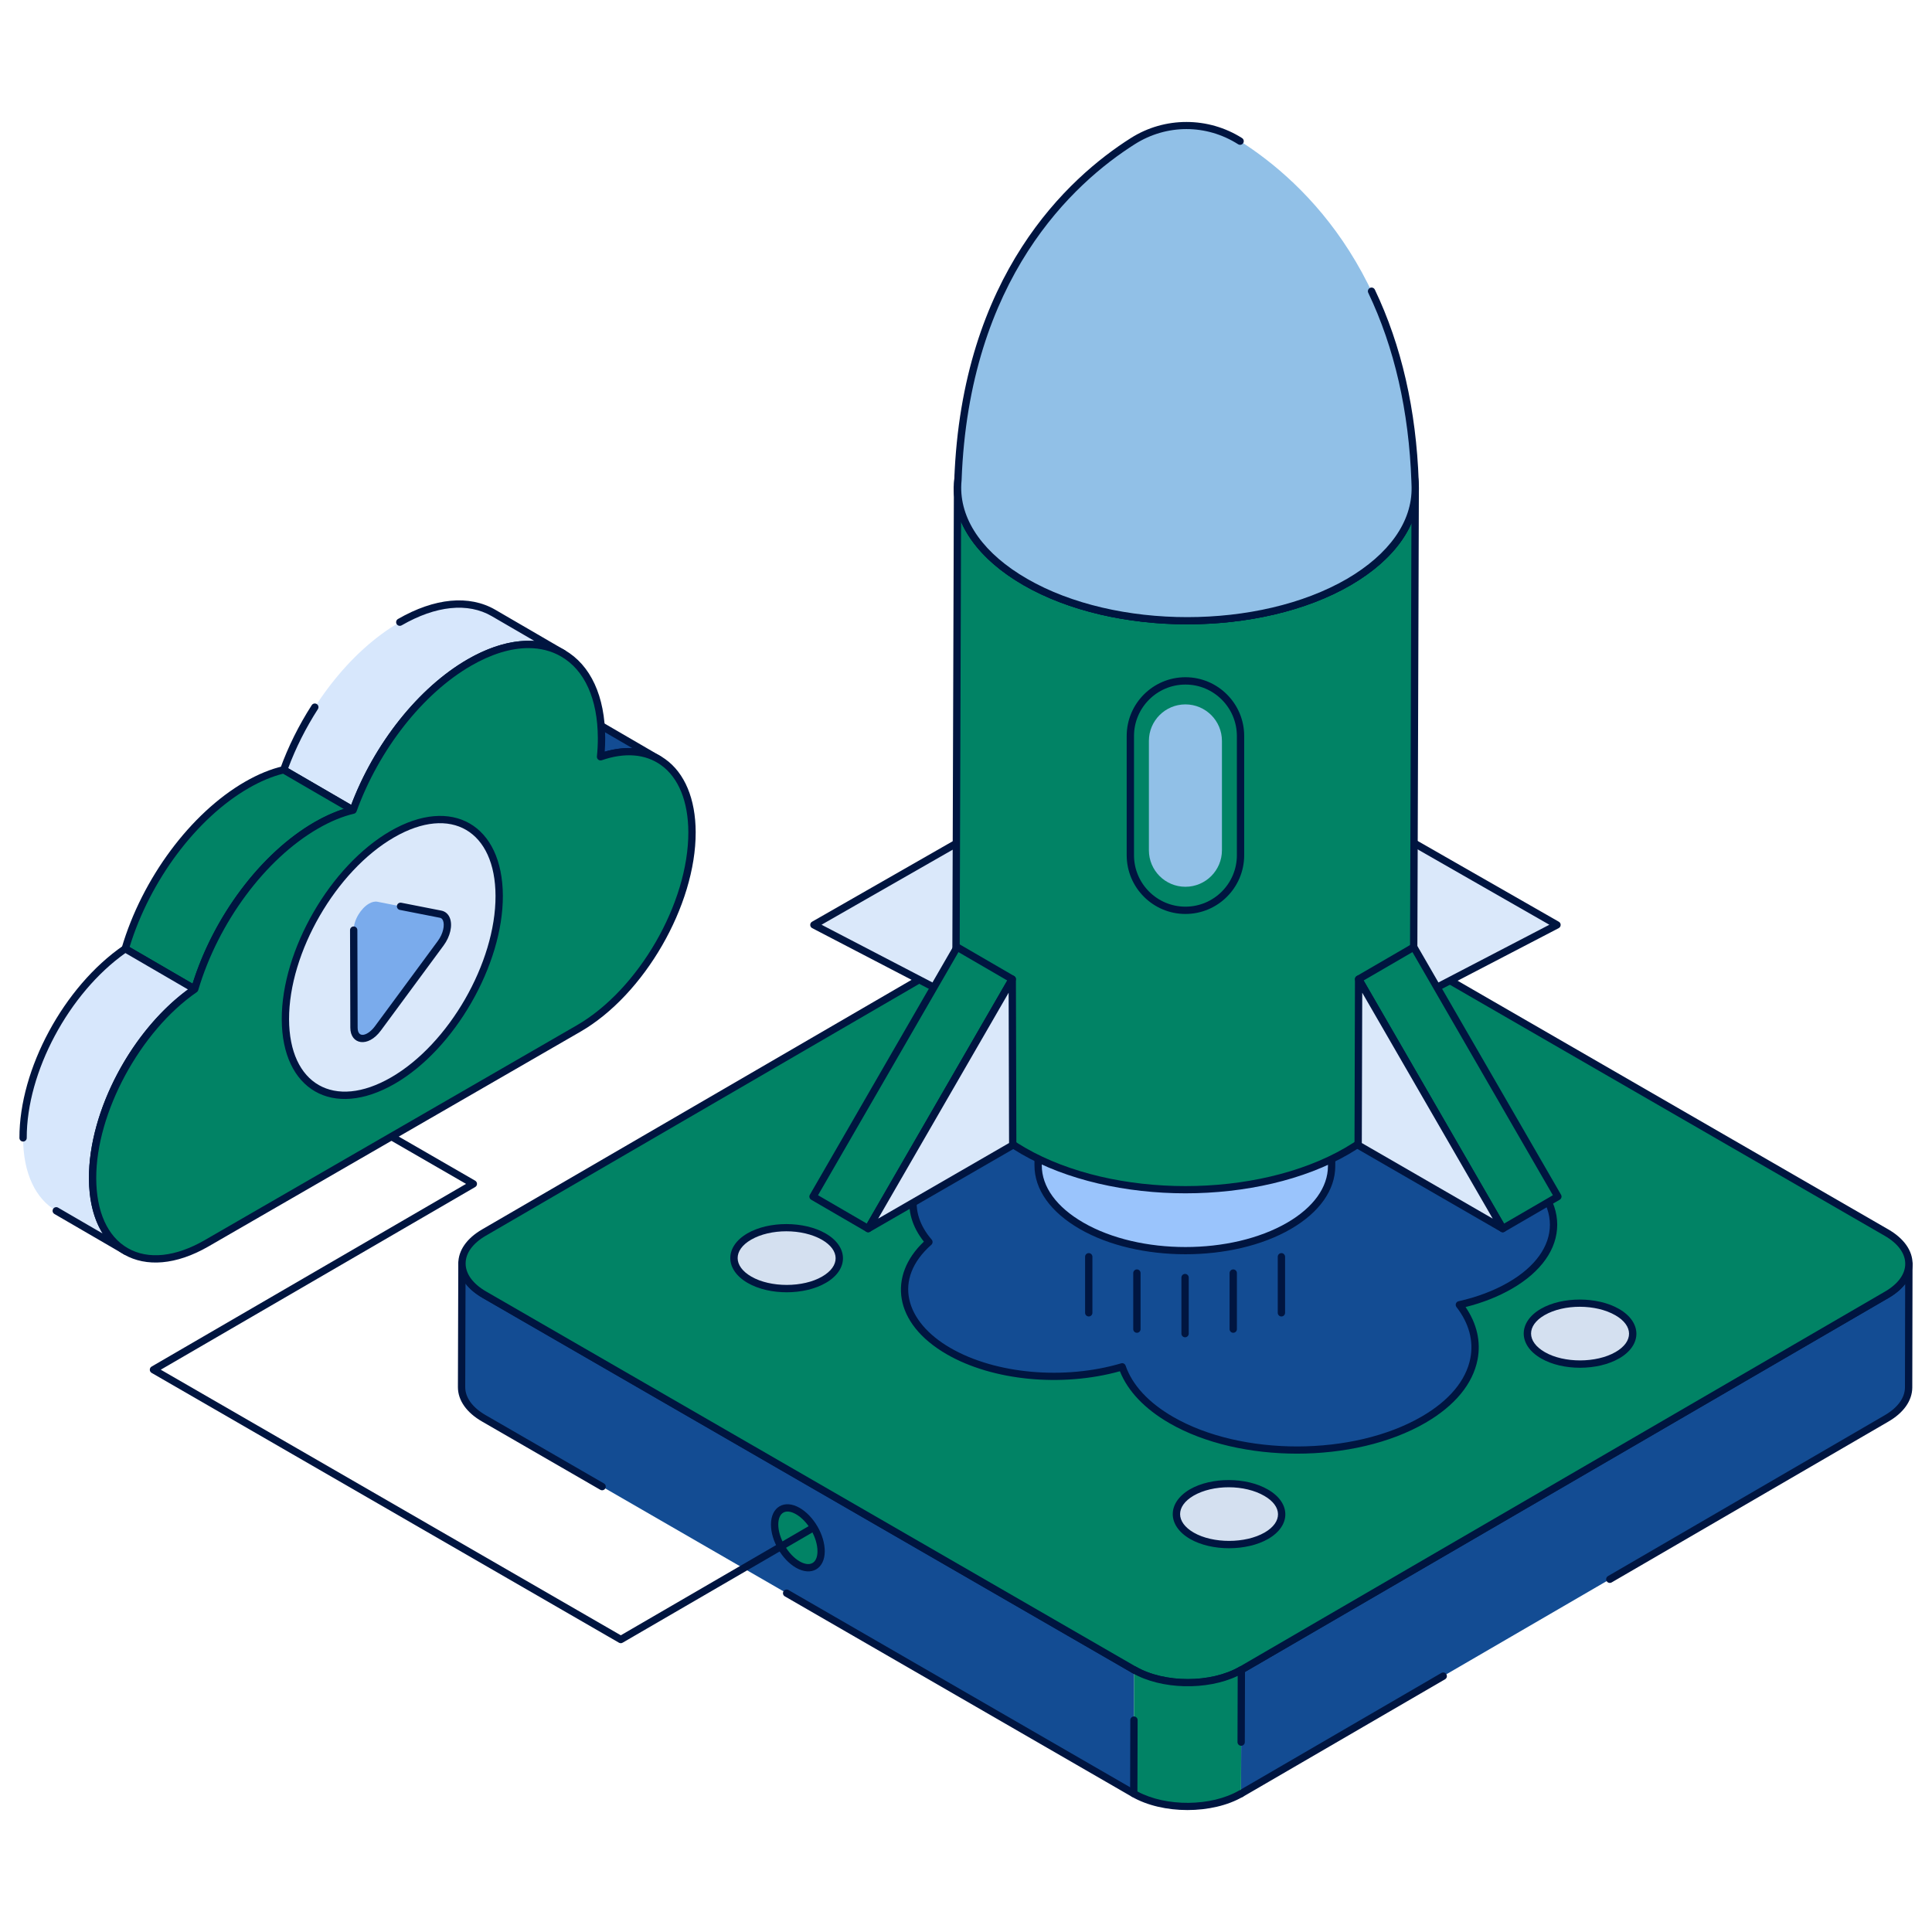 <svg xmlns="http://www.w3.org/2000/svg" xml:space="preserve" id="CloudStartup" x="0" y="0" version="1.1" viewBox="0 0 132 132" enable-background="new 0 0 132 132">
  <g fill="#001540" class="color000000 svgShape">
    <g fill="#001540" class="color000000 svgShape">
      <g fill="#001540" class="color000000 svgShape">
        <g fill="#001540" class="color000000 svgShape">
          <g fill="#001540" class="color000000 svgShape">
            <g fill="#001540" class="color000000 svgShape">
              <g fill="#001540" class="color000000 svgShape">
                <g fill="#001540" class="color000000 svgShape">
                  <g fill="#001540" class="color000000 svgShape">
                    <g fill="#001540" class="color000000 svgShape">
                      <g fill="#001540" class="color000000 svgShape">
                        <g enable-background="new" fill="#001540" class="color000000 svgShape">
                          <g fill="#001540" class="color000000 svgShape">
                            <g fill="#001540" class="color000000 svgShape">
                              <g fill="#001540" class="color000000 svgShape">
                                <g fill="#001540" class="color000000 svgShape">
                                  <path d="M130.419,86.351l-0.017,8.454
																	c-0.009,0.769-0.51,1.53-1.513,2.109l-44.095,25.631l0.017-8.454
																	l44.104-25.631C129.918,87.881,130.419,87.111,130.419,86.351z" fill="#134c93" class="colorf1f2f2 svgShape"></path>
                                </g>
                              </g>
                            </g>
                          </g>
                          <g fill="#001540" class="color000000 svgShape">
                            <g fill="#001540" class="color000000 svgShape">
                              <g fill="#001540" class="color000000 svgShape">
                                <g fill="#001540" class="color000000 svgShape">
                                  <path d="M77.49,114.09l-0.026,8.454L33.075,96.914
																	c-1.029-0.588-1.539-1.366-1.539-2.144l0.026-8.454
																	c0,0.778,0.51,1.556,1.53,2.144L77.49,114.09z" fill="#134c93" class="colorf1f2f2 svgShape"></path>
                                </g>
                              </g>
                            </g>
                          </g>
                          <g fill="#001540" class="color000000 svgShape">
                            <g fill="#001540" class="color000000 svgShape">
                              <g fill="#001540" class="color000000 svgShape">
                                <g fill="#001540" class="color000000 svgShape">
                                  <path d="M54.514,103.242c-0.873-0.504-1.586-0.098-1.589,0.915
																	c-0.003,1.004,0.705,2.23,1.579,2.735
																	c0.882,0.509,1.595,0.103,1.598-0.901
																	C56.104,104.978,55.396,103.751,54.514,103.242z" fill="#018365" class="colorffffff svgShape"></path>
                                </g>
                              </g>
                              <g fill="#001540" class="color000000 svgShape">
                                <g fill="#001540" class="color000000 svgShape">
                                  <path d="M54.378,107.108c-0.958-0.554-1.707-1.85-1.704-2.952
																	c0.003-1.198,0.914-1.737,1.964-1.131
																	c0.963,0.557,1.716,1.859,1.712,2.967
																	C56.348,107.173,55.443,107.723,54.378,107.108z M53.175,104.158
																	c-0.002,0.908,0.663,2.061,1.454,2.517
																	c0.694,0.404,1.221,0.147,1.223-0.685
																	c0.003-0.929-0.653-2.064-1.462-2.531l0,0
																	C53.679,103.048,53.177,103.341,53.175,104.158z" fill="#001540" class="color000000 svgShape"></path>
                                </g>
                              </g>
                            </g>
                          </g>
                          <g fill="#001540" class="color000000 svgShape">
                            <g fill="#001540" class="color000000 svgShape">
                              <g fill="#001540" class="color000000 svgShape">
                                <g fill="#001540" class="color000000 svgShape">
                                  <path d="M84.812,114.341c-0.086,0-0.17-0.045-0.216-0.124
																	c-0.069-0.12-0.029-0.272,0.091-0.342l44.104-25.631
																	c0.874-0.506,1.376-1.192,1.379-1.888v-0.007
																	c0-0.138,0.112-0.249,0.25-0.249c0,0,0,0,0,0
																	c0.138,0,0.25,0.112,0.25,0.25c0,0,0,0,0,0.001l0,0c0,0.002,0,0.004,0,0.006
																	l-0.017,8.448c-0.01,0.896-0.592,1.721-1.638,2.325l-18.903,10.986
																	c-0.12,0.069-0.272,0.028-0.342-0.09
																	c-0.069-0.12-0.029-0.272,0.091-0.342l18.903-10.987
																	c0.887-0.513,1.38-1.187,1.388-1.896l0.014-7.078
																	c-0.274,0.355-0.654,0.681-1.126,0.953l-44.103,25.63
																	C84.897,114.33,84.855,114.341,84.812,114.341z" fill="#001540" class="color000000 svgShape"></path>
                                </g>
                              </g>
                            </g>
                            <g fill="#001540" class="color000000 svgShape">
                              <g fill="#001540" class="color000000 svgShape">
                                <g fill="#001540" class="color000000 svgShape">
                                  <path d="M84.794,122.795c-0.086,0-0.17-0.045-0.216-0.124
																	c-0.069-0.12-0.029-0.272,0.091-0.342l13.811-8.028
																	c0.119-0.07,0.272-0.029,0.342,0.09
																	c0.069,0.12,0.029,0.272-0.091,0.342l-13.811,8.028
																	C84.88,122.784,84.837,122.795,84.794,122.795z" fill="#001540" class="color000000 svgShape"></path>
                                </g>
                              </g>
                            </g>
                          </g>
                          <g fill="#001540" class="color000000 svgShape">
                            <g fill="#001540" class="color000000 svgShape">
                              <g fill="#001540" class="color000000 svgShape">
                                <g fill="#001540" class="color000000 svgShape">
                                  <path d="M77.464,122.795c-0.042,0-0.085-0.011-0.125-0.033l-23.719-13.695
																	c-0.12-0.069-0.161-0.223-0.091-0.342s0.222-0.159,0.341-0.092
																	l23.719,13.695c0.12,0.069,0.161,0.223,0.091,0.342
																	C77.634,122.75,77.55,122.795,77.464,122.795z" fill="#001540" class="color000000 svgShape"></path>
                                </g>
                              </g>
                            </g>
                            <g fill="#001540" class="color000000 svgShape">
                              <g fill="#001540" class="color000000 svgShape">
                                <g fill="#001540" class="color000000 svgShape">
                                  <path d="M77.49,114.341c-0.042,0-0.085-0.011-0.125-0.033L32.967,88.677
																	c-0.492-0.284-0.882-0.614-1.16-0.978l-0.021,7.072
																	c0,0.721,0.501,1.405,1.413,1.926l8.064,4.656
																	c0.12,0.069,0.161,0.223,0.091,0.342
																	c-0.068,0.12-0.221,0.16-0.341,0.092l-8.063-4.656
																	c-1.072-0.613-1.664-1.451-1.664-2.36l0.026-8.455
																	c0-0.138,0.112-0.249,0.25-0.249h0
																	c0.138,0,0.25,0.112,0.25,0.25c0,0.721,0.499,1.404,1.405,1.927
																	l44.397,25.631c0.12,0.069,0.161,0.223,0.091,0.342
																	C77.66,114.296,77.576,114.341,77.49,114.341z" fill="#001540" class="color000000 svgShape"></path>
                                </g>
                              </g>
                            </g>
                          </g>
                          <g fill="#001540" class="color000000 svgShape">
                            <g fill="#001540" class="color000000 svgShape">
                              <g fill="#001540" class="color000000 svgShape">
                                <g fill="#001540" class="color000000 svgShape">
                                  <path d="M128.892,84.215c2.031,1.173,2.042,3.072,0.024,4.244
																	L84.814,114.088c-2.018,1.173-5.296,1.173-7.328-0L33.096,88.46
																	c-2.031-1.173-2.047-3.075-0.029-4.248l44.102-25.629
																	c2.018-1.173,5.302-1.17,7.333,0.003L128.892,84.215z" fill="#018365" class="colorffffff svgShape"></path>
                                </g>
                              </g>
                              <g fill="#001540" class="color000000 svgShape">
                                <g fill="#001540" class="color000000 svgShape">
                                  <path d="M81.155,115.212c-1.373,0-2.746-0.303-3.794-0.907L32.971,88.676
																	c-1.068-0.616-1.657-1.451-1.658-2.35
																	c-0.001-0.892,0.577-1.72,1.628-2.33l44.102-25.629
																	c2.083-1.212,5.485-1.21,7.583,0.002l44.391,25.629
																	c1.066,0.615,1.654,1.448,1.655,2.345
																	c0.001,0.893-0.578,1.721-1.631,2.332L84.939,114.304
																	C83.898,114.909,82.527,115.212,81.155,115.212z M80.826,57.952
																	c-1.281,0-2.56,0.282-3.532,0.847L33.192,84.428
																	c-0.891,0.518-1.38,1.191-1.379,1.897
																	c0.001,0.713,0.501,1.394,1.408,1.917l44.39,25.629
																	c1.958,1.131,5.133,1.13,7.077,0.001l44.102-25.629
																	c0.892-0.519,1.383-1.193,1.382-1.899
																	c-0.001-0.711-0.5-1.391-1.405-1.912l0,0L84.376,58.803
																	C83.396,58.235,82.109,57.952,80.826,57.952z" fill="#001540" class="color000000 svgShape"></path>
                                </g>
                              </g>
                            </g>
                          </g>
                        </g>
                      </g>
                      <g fill="#001540" class="color000000 svgShape">
                        <g fill="#001540" class="color000000 svgShape">
                          <g fill="#001540" class="color000000 svgShape">
                            <g fill="#001540" class="color000000 svgShape">
                              <path d="M84.814,114.088l-0.024,8.456
															c-2.018,1.173-5.296,1.173-7.328-0l0.024-8.456
															C79.518,115.261,82.796,115.261,84.814,114.088z" fill="#018365" class="colorffffff svgShape"></path>
                            </g>
                          </g>
                        </g>
                      </g>
                      <g fill="#001540" class="color000000 svgShape">
                        <g fill="#001540" class="color000000 svgShape">
                          <g fill="#001540" class="color000000 svgShape">
                            <g fill="#001540" class="color000000 svgShape">
                              <path d="M81.131,123.668c-1.373,0-2.746-0.303-3.794-0.907
															c-0.078-0.045-0.125-0.128-0.125-0.218l0.014-5.021
															c0-0.138,0.112-0.249,0.25-0.249h0c0.138,0,0.25,0.112,0.25,0.251
															l-0.014,4.874c1.966,1.061,5.048,1.036,6.952-0.069
															c0.119-0.07,0.272-0.029,0.342,0.09
															c0.069,0.12,0.029,0.272-0.091,0.342
															C83.875,123.365,82.503,123.668,81.131,123.668z" fill="#001540" class="color000000 svgShape"></path>
                            </g>
                          </g>
                        </g>
                        <g fill="#001540" class="color000000 svgShape">
                          <g fill="#001540" class="color000000 svgShape">
                            <g fill="#001540" class="color000000 svgShape">
                              <path d="M84.8,119.276h-0c-0.138,0-0.25-0.112-0.25-0.251l0.013-4.522
															c-2.099,1.007-5.229,0.939-7.202-0.198
															c-0.12-0.069-0.161-0.223-0.091-0.342s0.222-0.159,0.341-0.092
															c1.958,1.131,5.133,1.13,7.077,0.001
															c0.077-0.044,0.173-0.047,0.25-0.001
															c0.078,0.045,0.125,0.128,0.125,0.218l-0.014,4.938
															C85.049,119.165,84.938,119.276,84.8,119.276z" fill="#001540" class="color000000 svgShape"></path>
                            </g>
                          </g>
                        </g>
                      </g>
                    </g>
                  </g>
                </g>
              </g>
            </g>
          </g>
        </g>
      </g>
      <g fill="#001540" class="color000000 svgShape">
        <g fill="#001540" class="color000000 svgShape">
          <g fill="#001540" class="color000000 svgShape">
            <g fill="#001540" class="color000000 svgShape">
              <g fill="#001540" class="color000000 svgShape">
                <path d="M56.299,87.433c-1.397,0.812-3.691,0.812-5.087,0.007
								c-1.411-0.812-1.418-2.145-0.021-2.957c1.404-0.812,3.684-0.805,5.095,0.007
								C57.681,85.296,57.703,86.621,56.299,87.433z" fill="#d4e0f0" class="colord1d3d4 svgShape"></path>
              </g>
            </g>
            <g fill="#001540" class="color000000 svgShape">
              <g fill="#001540" class="color000000 svgShape">
                <path d="M51.087,87.657c-1.577-0.908-1.591-2.477-0.022-3.39
								c1.467-0.85,3.865-0.845,5.344,0.006c1.573,0.907,1.582,2.471,0.016,3.376
								l0,0C54.959,88.503,52.565,88.51,51.087,87.657z M53.724,84.125
								c-0.875,0-1.746,0.191-2.408,0.575c-1.23,0.714-1.223,1.807,0.021,2.523
								c1.314,0.758,3.529,0.755,4.837-0.006c0,0,0,0,0-0.001
								c1.237-0.715,1.217-1.8-0.014-2.51
								C55.486,84.319,54.604,84.125,53.724,84.125z" fill="#001540" class="color000000 svgShape"></path>
              </g>
            </g>
          </g>
          <g fill="#001540" class="color000000 svgShape">
            <g fill="#001540" class="color000000 svgShape">
              <g fill="#001540" class="color000000 svgShape">
                <path d="M99.708,89.146c2.003,2.58,1.213,5.73-2.447,7.852
								c-4.742,2.752-12.501,2.752-17.229,0.026c-1.784-1.028-2.905-2.301-3.362-3.641
								c-3.84,1.134-8.668,0.769-11.851-1.068
								c-3.502-2.016-3.959-5.159-1.353-7.461
								c-1.923-2.222-1.3-5,1.877-6.844
								c3.979-2.308,10.445-2.288,14.45,0.027
								c0.61,0.352,1.128,0.736,1.552,1.147c2.314-0.285,4.775-0.106,6.917,0.544
								c0.139-0.093,0.285-0.186,0.438-0.272
								c3.972-2.308,10.445-2.288,14.444,0.027
								c3.959,2.281,4.025,6.035,0.046,8.343
								C102.168,88.417,100.981,88.861,99.708,89.146z" fill="#134c93" class="colorf1f2f2 svgShape"></path>
              </g>
            </g>
            <g fill="#001540" class="color000000 svgShape">
              <g fill="#001540" class="color000000 svgShape">
                <path d="M88.616,99.318c-3.154,0-6.306-0.692-8.709-2.077
								c-1.687-0.972-2.854-2.196-3.392-3.553
								c-3.973,1.104-8.694,0.649-11.821-1.155
								c-3.694-2.128-4.01-5.387-1.572-7.701
								c-0.806-1.015-1.132-2.14-0.943-3.269c0.239-1.432,1.318-2.77,3.039-3.768
								c4.033-2.34,10.627-2.328,14.701,0.025
								c0.58,0.334,1.089,0.704,1.514,1.102c2.308-0.267,4.708-0.079,6.789,0.533
								c0.114-0.074,0.233-0.147,0.355-0.217c4.029-2.341,10.622-2.328,14.692,0.027
								c2.013,1.16,3.123,2.725,3.125,4.405c0.002,1.666-1.091,3.218-3.078,4.37
								c-0.938,0.543-2.006,0.966-3.184,1.261c0.774,1.134,1.057,2.369,0.818,3.595
								c-0.324,1.66-1.556,3.153-3.563,4.316
								C94.97,98.616,91.792,99.318,88.616,99.318z M76.669,93.134
								c0.104,0,0.201,0.065,0.236,0.169c0.455,1.33,1.579,2.542,3.251,3.505
								c4.685,2.701,12.301,2.688,16.979-0.025
								c1.879-1.09,3.028-2.466,3.324-3.98c0.232-1.192-0.095-2.403-0.948-3.502
								c-0.053-0.067-0.067-0.157-0.038-0.238c0.029-0.08,0.097-0.141,0.181-0.159
								c1.273-0.285,2.421-0.72,3.411-1.293c1.826-1.059,2.831-2.457,2.829-3.937
								c-0.002-1.495-1.023-2.906-2.875-3.973c-3.933-2.278-10.3-2.288-14.193-0.027
								c-0.149,0.085-0.29,0.174-0.424,0.264
								c-0.062,0.042-0.141,0.052-0.212,0.032
								c-2.077-0.631-4.498-0.822-6.813-0.535
								c-0.077,0.005-0.15-0.017-0.205-0.068
								c-0.413-0.4-0.919-0.774-1.503-1.11
								c-3.935-2.273-10.305-2.286-14.2-0.027
								c-1.589,0.923-2.582,2.137-2.796,3.418c-0.175,1.048,0.165,2.101,0.983,3.046
								c0.09,0.104,0.079,0.261-0.023,0.352
								c-2.644,2.333-1.816,5.256,1.313,7.057
								c3.076,1.775,7.761,2.194,11.655,1.044
								C76.622,93.137,76.646,93.134,76.669,93.134z" fill="#001540" class="color000000 svgShape"></path>
              </g>
            </g>
          </g>
          <g fill="#001540" class="color000000 svgShape">
            <g fill="#001540" class="color000000 svgShape">
              <g fill="#001540" class="color000000 svgShape">
                <path d="M110.508,92.59c-1.404,0.812-3.698,0.812-5.087,0.007
								c-1.411-0.812-1.418-2.145-0.021-2.957c1.404-0.812,3.684-0.805,5.095,0.007
								C111.89,90.452,111.911,91.778,110.508,92.59z" fill="#d4e0f0" class="colord1d3d4 svgShape"></path>
              </g>
            </g>
            <g fill="#001540" class="color000000 svgShape">
              <g fill="#001540" class="color000000 svgShape">
                <path d="M105.295,92.813c-1.577-0.907-1.589-2.477-0.021-3.389
								c1.468-0.848,3.865-0.846,5.345,0.007c1.573,0.907,1.58,2.469,0.015,3.376
								h-0C109.154,93.661,106.761,93.664,105.295,92.813z M105.524,89.857
								c-1.226,0.713-1.227,1.804,0.021,2.523
								c1.307,0.759,3.522,0.756,4.838-0.007h-0
								c1.233-0.713,1.22-1.798-0.014-2.509
								C109.028,89.092,106.855,89.087,105.524,89.857z" fill="#001540" class="color000000 svgShape"></path>
              </g>
            </g>
          </g>
          <g fill="#001540" class="color000000 svgShape">
            <g fill="#001540" class="color000000 svgShape">
              <g fill="#001540" class="color000000 svgShape">
                <path d="M86.53,104.922c-1.404,0.812-3.698,0.812-5.095,0.007
								c-1.404-0.812-1.411-2.138-0.014-2.957c1.404-0.812,3.684-0.805,5.087,0.014
								C87.905,102.792,87.926,104.11,86.53,104.922z" fill="#d4e0f0" class="colord1d3d4 svgShape"></path>
              </g>
            </g>
            <g fill="#001540" class="color000000 svgShape">
              <g fill="#001540" class="color000000 svgShape">
                <path d="M81.31,105.147c-1.57-0.91-1.581-2.471-0.016-3.39
								c1.473-0.853,3.869-0.846,5.34,0.015c1.571,0.905,1.579,2.461,0.021,3.366
								c0,0,0,0-0,0.001C85.185,105.989,82.786,105.997,81.31,105.147z
								 M81.546,102.19c-1.229,0.721-1.224,1.808,0.015,2.523
								c1.312,0.757,3.53,0.752,4.844-0.007c1.234-0.718,1.205-1.797-0.021-2.502
								C85.051,101.426,82.883,101.414,81.546,102.19z" fill="#001540" class="color000000 svgShape"></path>
              </g>
            </g>
          </g>
        </g>
      </g>
      <g fill="#001540" class="color000000 svgShape">
        <g fill="#001540" class="color000000 svgShape">
          <g fill="#001540" class="color000000 svgShape">
            <g fill="#001540" class="color000000 svgShape">
              <g fill="#001540" class="color000000 svgShape">
                <g fill="#001540" class="color000000 svgShape">
                  <polygon points="67.021 56.66 55.607 63.191 67.214 69.229" fill="#dae8fa" class="colorfadae7 svgShape"></polygon>
                </g>
              </g>
              <g fill="#001540" class="color000000 svgShape">
                <g fill="#001540" class="color000000 svgShape">
                  <path d="M67.214,69.48c-0.04,0-0.079-0.01-0.115-0.028L55.492,63.413
									c-0.081-0.042-0.133-0.125-0.135-0.217c-0.002-0.091,0.046-0.177,0.126-0.222
									l11.414-6.531c0.076-0.044,0.171-0.046,0.248,0
									c0.077,0.043,0.125,0.125,0.126,0.213l0.193,12.569
									c0.001,0.088-0.044,0.17-0.119,0.217
									C67.305,69.467,67.259,69.48,67.214,69.48z M56.129,63.181l10.829,5.634
									l-0.18-11.727L56.129,63.181z" fill="#001540" class="color000000 svgShape"></path>
                </g>
              </g>
            </g>
            <g fill="#001540" class="color000000 svgShape">
              <g fill="#001540" class="color000000 svgShape">
                <g fill="#001540" class="color000000 svgShape">
                  <polygon points="94.964 56.66 106.378 63.191 94.771 69.229" fill="#dae8fa" class="colorfadae7 svgShape"></polygon>
                </g>
              </g>
              <g fill="#001540" class="color000000 svgShape">
                <g fill="#001540" class="color000000 svgShape">
                  <path d="M94.772,69.48c-0.045,0-0.091-0.013-0.131-0.037
									c-0.075-0.047-0.12-0.129-0.119-0.217l0.193-12.569
									c0.001-0.088,0.049-0.17,0.126-0.213c0.077-0.046,0.172-0.044,0.248,0
									l11.414,6.531c0.08,0.045,0.128,0.13,0.126,0.222
									s-0.054,0.175-0.135,0.217l-11.607,6.038
									C94.851,69.47,94.811,69.48,94.772,69.48z M95.208,57.088l-0.18,11.727
									l10.829-5.634L95.208,57.088z" fill="#001540" class="color000000 svgShape"></path>
                </g>
              </g>
            </g>
          </g>
          <g fill="#001540" class="color000000 svgShape">
            <g fill="#001540" class="color000000 svgShape">
              <g fill="#001540" class="color000000 svgShape">
                <g fill="#001540" class="color000000 svgShape">
                  <g enable-background="new" fill="#001540" class="color000000 svgShape">
                    <g fill="#001540" class="color000000 svgShape">
                      <g fill="#001540" class="color000000 svgShape">
                        <g fill="#001540" class="color000000 svgShape">
                          <g fill="#001540" class="color000000 svgShape">
                            <path d="M70.957,70.715l-0.029,8.899
														c-0.004,1.494,0.985,2.991,2.967,4.135
														c3.917,2.262,10.267,2.274,14.18-0
														c1.933-1.123,2.901-2.6,2.905-4.078l0.029-8.957H70.957z" fill="#9ac4fc" class="colorfce49a svgShape"></path>
                          </g>
                        </g>
                        <g fill="#001540" class="color000000 svgShape">
                          <g fill="#001540" class="color000000 svgShape">
                            <path d="M80.994,85.694c-2.613,0-5.229-0.575-7.224-1.728
														c-1.999-1.153-3.097-2.699-3.092-4.353l0.029-8.899
														c0-0.138,0.112-0.249,0.25-0.249H91.009
														c0.066,0,0.13,0.026,0.177,0.073s0.073,0.111,0.073,0.178l-0.029,8.956
														c-0.004,1.636-1.08,3.16-3.03,4.293
														C86.217,85.118,83.607,85.694,80.994,85.694z M71.206,70.966l-0.028,8.65
														c-0.004,1.466,1.005,2.857,2.842,3.917
														c3.853,2.225,10.101,2.224,13.929,0.001
														c1.79-1.041,2.777-2.412,2.781-3.863l0.028-8.705H71.206z" fill="#001540" class="color000000 svgShape"></path>
                          </g>
                        </g>
                      </g>
                    </g>
                  </g>
                </g>
              </g>
            </g>
            <g fill="#001540" class="color000000 svgShape">
              <g fill="#001540" class="color000000 svgShape">
                <g fill="#001540" class="color000000 svgShape">
                  <g fill="#001540" class="color000000 svgShape">
                    <path d="M96.691,33.399l-0.128,38.878
										c-0.006,2.305-1.516,4.607-4.531,6.359
										c-6.101,3.545-16.004,3.527-22.112,0
										c-3.09-1.784-4.633-4.118-4.627-6.449l0.128-38.877
										c-0.007,2.33,1.537,4.664,4.627,6.448
										c6.109,3.527,16.011,3.545,22.112-0
										C95.176,38.006,96.685,35.705,96.691,33.399z" fill="#018365" class="colorffffff svgShape"></path>
                  </g>
                </g>
                <g fill="#001540" class="color000000 svgShape">
                  <g fill="#001540" class="color000000 svgShape">
                    <path d="M80.992,81.531c-4.049,0-8.103-0.894-11.196-2.679
										c-3.071-1.773-4.759-4.141-4.752-6.666l0.128-38.878
										c0-0.138,0.112-0.249,0.25-0.249c0,0,0,0,0.001,0
										c0.138,0,0.25,0.112,0.249,0.251l0,0c-0.006,2.339,1.593,4.552,4.502,6.231
										c6.047,3.493,15.854,3.492,21.862,0.001
										c2.833-1.646,4.398-3.828,4.406-6.141v-0.004
										c0-0.138,0.112-0.249,0.25-0.249c0,0,0,0,0.001,0
										c0.138,0,0.25,0.112,0.249,0.251l-0.128,38.877
										c-0.007,2.499-1.66,4.834-4.655,6.574
										C89.085,80.638,85.041,81.531,80.992,81.531z M65.664,35.645l-0.12,36.544
										c-0.006,2.338,1.592,4.551,4.502,6.23
										c6.047,3.492,15.854,3.491,21.861,0.001
										c2.835-1.647,4.4-3.83,4.406-6.145l0.12-36.528
										c-0.702,1.594-2.116,3.048-4.147,4.228
										c-6.146,3.572-16.177,3.571-22.363,0.001
										C67.824,38.763,66.371,37.273,65.664,35.645z" fill="#001540" class="color000000 svgShape"></path>
                  </g>
                </g>
              </g>
            </g>
            <g fill="#001540" class="color000000 svgShape">
              <g fill="#001540" class="color000000 svgShape">
                <g fill="#001540" class="color000000 svgShape">
                  <g fill="#001540" class="color000000 svgShape">
                    <ellipse cx="81.069" cy="33.354" rx="9.057" ry="15.636" transform="rotate(-89.838 81.069 33.354)" fill="#018365" class="colorffffff svgShape"></ellipse>
                  </g>
                </g>
                <g fill="#001540" class="color000000 svgShape">
                  <g fill="#001540" class="color000000 svgShape">
                    <path d="M69.924,39.976c-3.061-1.768-4.748-4.127-4.752-6.643
										c-0.003-2.5,1.658-4.843,4.679-6.599c6.146-3.572,16.177-3.571,22.363-0.001
										l0,0c3.045,1.759,4.724,4.118,4.728,6.644
										c0.004,2.508-1.649,4.852-4.655,6.598
										C86.149,43.542,76.117,43.55,69.924,39.976z M70.102,27.166
										c-2.86,1.663-4.434,3.853-4.43,6.166
										c0.003,2.33,1.602,4.536,4.502,6.21
										c6.047,3.493,15.854,3.492,21.862,0.001
										c2.844-1.653,4.409-3.843,4.406-6.166
										c-0.003-2.339-1.593-4.545-4.478-6.21l0,0
										C85.922,23.678,76.112,23.675,70.102,27.166z" fill="#001540" class="color000000 svgShape"></path>
                  </g>
                </g>
              </g>
            </g>
            <g fill="#001540" class="color000000 svgShape">
              <g fill="#001540" class="color000000 svgShape">
                <g fill="#001540" class="color000000 svgShape">
                  <path d="M96.692,33.286c0.041,2.336-1.476,4.686-4.536,6.476
									c-6.093,3.538-15.998,3.525-22.105,0c-3.101-1.79-4.645-4.14-4.631-6.476
									c0-0.164,0.013-0.328,0.027-0.478c0.5-13.751,7.496-20.347,11.952-23.17
									c2.243-1.421,5.085-1.418,7.326,0.005
									c4.462,2.834,11.471,9.457,11.953,23.26
									C96.679,33.027,96.692,33.163,96.692,33.286z" fill="#91c0e7" class="color99ccff svgShape"></path>
                </g>
              </g>
            </g>
            <g fill="#001540" class="color000000 svgShape">
              <g fill="#001540" class="color000000 svgShape">
                <g fill="#001540" class="color000000 svgShape">
                  <path d="M69.927,39.979c-3.083-1.779-4.771-4.156-4.756-6.694
									c0-0.17,0.014-0.342,0.028-0.499c0.509-13.994,7.779-20.642,12.068-23.357
									c2.307-1.463,5.287-1.461,7.594,0.005
									c0.116,0.074,0.151,0.229,0.077,0.345
									c-0.073,0.117-0.227,0.151-0.345,0.077
									c-2.175-1.381-4.881-1.383-7.058-0.005
									c-4.206,2.663-11.335,9.188-11.836,22.967
									c-0.014,0.157-0.027,0.313-0.027,0.47
									c-0.014,2.352,1.586,4.573,4.506,6.259
									c6.044,3.49,15.847,3.489,21.854,0.001
									c2.886-1.688,4.453-3.91,4.412-6.256c0-0.062-0.003-0.122-0.006-0.183
									c-0.004-0.069-0.007-0.139-0.007-0.204
									c-0.168-4.813-1.16-9.157-2.948-12.901
									c-0.06-0.124-0.007-0.273,0.118-0.333c0.125-0.061,0.273-0.007,0.333,0.118
									c1.818,3.807,2.826,8.216,2.997,13.107c0,0.066,0.003,0.127,0.006,0.188
									c0.004,0.069,0.007,0.139,0.007,0.204
									c0.044,2.53-1.61,4.908-4.66,6.691
									C86.148,43.542,76.118,43.552,69.927,39.979z" fill="#001540" class="color000000 svgShape"></path>
                </g>
              </g>
            </g>
            <g fill="#001540" class="color000000 svgShape">
              <g fill="#001540" class="color000000 svgShape">
                <g enable-background="new" fill="#001540" class="color000000 svgShape">
                  <g fill="#001540" class="color000000 svgShape">
                    <g fill="#001540" class="color000000 svgShape">
                      <g fill="#001540" class="color000000 svgShape">
                        <g fill="#001540" class="color000000 svgShape">
                          <polygon points="102.67 83.942 106.437 81.753 96.593 64.709 92.825 66.898" fill="#018365" class="colorffffff svgShape"></polygon>
                        </g>
                      </g>
                      <g fill="#001540" class="color000000 svgShape">
                        <g fill="#001540" class="color000000 svgShape">
                          <path d="M102.67,84.192c-0.021,0-0.043-0.003-0.064-0.009
													c-0.064-0.017-0.119-0.059-0.152-0.116l-9.845-17.044
													c-0.069-0.119-0.028-0.271,0.091-0.341l3.768-2.189
													c0.057-0.034,0.123-0.044,0.19-0.025
													c0.064,0.017,0.119,0.059,0.152,0.116l9.845,17.044
													c0.069,0.119,0.028,0.271-0.091,0.341l-3.768,2.189
													C102.757,84.181,102.714,84.192,102.67,84.192z M93.167,66.989l9.595,16.611
													l3.335-1.938l-9.595-16.611L93.167,66.989z" fill="#001540" class="color000000 svgShape"></path>
                        </g>
                      </g>
                    </g>
                  </g>
                  <g fill="#001540" class="color000000 svgShape">
                    <g fill="#001540" class="color000000 svgShape">
                      <g fill="#001540" class="color000000 svgShape">
                        <g fill="#001540" class="color000000 svgShape">
                          <polygon points="92.825 66.898 92.793 78.24 102.67 83.942" fill="#dae8fa" class="colorfadae7 svgShape"></polygon>
                        </g>
                      </g>
                      <g fill="#001540" class="color000000 svgShape">
                        <g fill="#001540" class="color000000 svgShape">
                          <path d="M102.67,84.192c-0.043,0-0.086-0.011-0.125-0.033l-9.877-5.703
													c-0.078-0.045-0.125-0.128-0.125-0.218l0.032-11.341
													c0-0.112,0.077-0.212,0.186-0.24
													c0.11-0.029,0.224,0.018,0.281,0.116l9.845,17.044
													c0.057,0.098,0.041,0.222-0.04,0.302
													C102.798,84.167,102.734,84.192,102.67,84.192z M93.043,78.095l8.943,5.164
													l-8.914-15.433L93.043,78.095z" fill="#001540" class="color000000 svgShape"></path>
                        </g>
                      </g>
                    </g>
                  </g>
                </g>
              </g>
              <g fill="#001540" class="color000000 svgShape">
                <g enable-background="new" fill="#001540" class="color000000 svgShape">
                  <g fill="#001540" class="color000000 svgShape">
                    <g fill="#001540" class="color000000 svgShape">
                      <g fill="#001540" class="color000000 svgShape">
                        <g fill="#001540" class="color000000 svgShape">
                          <polygon points="59.316 83.942 55.548 81.753 65.393 64.709 69.16 66.898" fill="#018365" class="colorffffff svgShape"></polygon>
                        </g>
                      </g>
                      <g fill="#001540" class="color000000 svgShape">
                        <g fill="#001540" class="color000000 svgShape">
                          <path d="M59.315,84.192c-0.044,0-0.087-0.012-0.125-0.034l-3.767-2.189
													c-0.119-0.069-0.16-0.222-0.091-0.341l9.844-17.044
													c0.033-0.058,0.088-0.1,0.152-0.116
													c0.066-0.018,0.133-0.008,0.19,0.025l3.768,2.189
													c0.119,0.069,0.16,0.222,0.091,0.341l-9.845,17.044
													c-0.033,0.058-0.088,0.1-0.152,0.116
													C59.358,84.19,59.337,84.192,59.315,84.192z M55.89,81.662l3.334,1.938
													l9.595-16.611l-3.335-1.938L55.89,81.662z" fill="#001540" class="color000000 svgShape"></path>
                        </g>
                      </g>
                    </g>
                  </g>
                  <g fill="#001540" class="color000000 svgShape">
                    <g fill="#001540" class="color000000 svgShape">
                      <g fill="#001540" class="color000000 svgShape">
                        <g fill="#001540" class="color000000 svgShape">
                          <polygon points="69.16 66.898 69.192 78.24 59.316 83.942" fill="#dae8fa" class="colorfadae7 svgShape"></polygon>
                        </g>
                      </g>
                      <g fill="#001540" class="color000000 svgShape">
                        <g fill="#001540" class="color000000 svgShape">
                          <path d="M59.315,84.192c-0.064,0-0.128-0.025-0.177-0.073
													c-0.08-0.08-0.096-0.204-0.04-0.302l9.845-17.044
													c0.057-0.099,0.173-0.146,0.281-0.116
													c0.109,0.028,0.185,0.128,0.186,0.24l0.032,11.341
													c0,0.09-0.047,0.173-0.125,0.218l-9.877,5.703
													C59.401,84.182,59.358,84.192,59.315,84.192z M68.913,67.826l-8.914,15.433
													l8.943-5.164L68.913,67.826z" fill="#001540" class="color000000 svgShape"></path>
                        </g>
                      </g>
                    </g>
                  </g>
                </g>
              </g>
            </g>
          </g>
          <g fill="#001540" class="color000000 svgShape">
            <g fill="#001540" class="color000000 svgShape">
              <g fill="#001540" class="color000000 svgShape">
                <path d="M80.993,62.195h-0c-2.079,0-3.764-1.685-3.764-3.764v-8.147
								c0-2.079,1.685-3.764,3.764-3.764h0c2.079,0,3.764,1.685,3.764,3.764
								v8.147C84.756,60.51,83.071,62.195,80.993,62.195z" fill="#018365" class="colorffffff svgShape"></path>
              </g>
            </g>
            <g fill="#001540" class="color000000 svgShape">
              <g fill="#001540" class="color000000 svgShape">
                <path d="M80.993,62.445c-2.213,0-4.014-1.801-4.014-4.014v-8.147
								c0-2.213,1.8-4.014,4.014-4.014s4.014,1.801,4.014,4.014v8.147
								C85.006,60.645,83.206,62.445,80.993,62.445z M80.993,46.771
								c-1.938,0-3.514,1.576-3.514,3.514v8.147c0,1.938,1.576,3.514,3.514,3.514
								s3.514-1.576,3.514-3.514v-8.147C84.506,48.347,82.93,46.771,80.993,46.771z" fill="#001540" class="color000000 svgShape"></path>
              </g>
            </g>
          </g>
          <g fill="#001540" class="color000000 svgShape">
            <g fill="#001540" class="color000000 svgShape">
              <g fill="#001540" class="color000000 svgShape">
                <path d="M83.486,50.621v7.471c0,1.378-1.117,2.495-2.495,2.495l0,0
								c-1.378,0-2.495-1.117-2.495-2.495v-7.471c0-1.378,1.117-2.495,2.495-2.495l0,0
								C82.369,48.126,83.486,49.243,83.486,50.621z" fill="#91c0e7" class="color99ccff svgShape"></path>
              </g>
            </g>
          </g>
        </g>
        <g fill="#001540" class="color000000 svgShape">
          <g fill="#001540" class="color000000 svgShape">
            <g fill="#001540" class="color000000 svgShape">
              <g fill="#001540" class="color000000 svgShape">
                <g fill="#001540" class="color000000 svgShape">
                  <path d="M80.968,91.367c-0.138,0-0.25-0.112-0.25-0.25v-3.83c0-0.138,0.112-0.25,0.25-0.25
									s0.25,0.112,0.25,0.25v3.83C81.218,91.255,81.106,91.367,80.968,91.367z" fill="#001540" class="color000000 svgShape"></path>
                </g>
              </g>
            </g>
            <g fill="#001540" class="color000000 svgShape">
              <g fill="#001540" class="color000000 svgShape">
                <g fill="#001540" class="color000000 svgShape">
                  <path d="M84.259,91.06c-0.138,0-0.25-0.112-0.25-0.25v-3.83c0-0.138,0.112-0.25,0.25-0.25
									s0.25,0.112,0.25,0.25v3.83C84.509,90.947,84.397,91.06,84.259,91.06z" fill="#001540" class="color000000 svgShape"></path>
                </g>
              </g>
            </g>
            <g fill="#001540" class="color000000 svgShape">
              <g fill="#001540" class="color000000 svgShape">
                <g fill="#001540" class="color000000 svgShape">
                  <path d="M87.55,89.945c-0.138,0-0.25-0.112-0.25-0.25V85.866c0-0.138,0.112-0.25,0.25-0.25
									s0.25,0.112,0.25,0.25v3.829C87.8,89.833,87.688,89.945,87.55,89.945z" fill="#001540" class="color000000 svgShape"></path>
                </g>
              </g>
            </g>
          </g>
          <g fill="#001540" class="color000000 svgShape">
            <g fill="#001540" class="color000000 svgShape">
              <g fill="#001540" class="color000000 svgShape">
                <g fill="#001540" class="color000000 svgShape">
                  <line x1="77.677" x2="77.677" y1="86.98" y2="90.81" fill="#fff"></line>
                </g>
              </g>
              <g fill="#001540" class="color000000 svgShape">
                <g fill="#001540" class="color000000 svgShape">
                  <path d="M77.677,91.06c-0.138,0-0.25-0.112-0.25-0.25v-3.83c0-0.138,0.112-0.25,0.25-0.25
									s0.25,0.112,0.25,0.25v3.83C77.927,90.947,77.815,91.06,77.677,91.06z" fill="#001540" class="color000000 svgShape"></path>
                </g>
              </g>
            </g>
            <g fill="#001540" class="color000000 svgShape">
              <g fill="#001540" class="color000000 svgShape">
                <g fill="#001540" class="color000000 svgShape">
                  <line x1="74.387" x2="74.387" y1="85.866" y2="89.696" fill="#fff"></line>
                </g>
              </g>
              <g fill="#001540" class="color000000 svgShape">
                <g fill="#001540" class="color000000 svgShape">
                  <path d="M74.387,89.945c-0.138,0-0.25-0.112-0.25-0.25V85.866c0-0.138,0.112-0.25,0.25-0.25
									s0.25,0.112,0.25,0.25v3.829C74.637,89.833,74.525,89.945,74.387,89.945z" fill="#001540" class="color000000 svgShape"></path>
                </g>
              </g>
            </g>
          </g>
        </g>
      </g>
    </g>
    <g fill="#001540" class="color000000 svgShape">
      <g fill="#001540" class="color000000 svgShape">
        <g fill="#001540" class="color000000 svgShape">
          <g fill="#001540" class="color000000 svgShape">
            <g enable-background="new" fill="#001540" class="color000000 svgShape">
              <g fill="#001540" class="color000000 svgShape">
                <g fill="#001540" class="color000000 svgShape">
                  <g fill="#001540" class="color000000 svgShape">
                    <g fill="#001540" class="color000000 svgShape">
                      <path d="M40.269,49.121l4.748,2.759
											c-1.067-0.62-2.443-0.706-3.983-0.174l-4.748-2.759
											C37.825,48.416,39.202,48.502,40.269,49.121z" fill="#134c93" class="colorf1f2f2 svgShape"></path>
                    </g>
                  </g>
                  <g fill="#001540" class="color000000 svgShape">
                    <g fill="#001540" class="color000000 svgShape">
                      <path d="M45.017,52.131c-0.043,0-0.086-0.011-0.125-0.034l0,0
											c-1.029-0.597-2.335-0.651-3.776-0.154
											c-0.069,0.021-0.144,0.016-0.207-0.021L36.16,49.163
											c-0.084-0.049-0.133-0.143-0.124-0.24
											c0.01-0.097,0.075-0.18,0.167-0.212c1.582-0.547,3.031-0.479,4.19,0.194
											l0,0l4.748,2.76l0,0c0.12,0.069,0.16,0.222,0.091,0.342
											C45.187,52.086,45.103,52.131,45.017,52.131z M36.909,49.021l4.152,2.412
											c0.746-0.244,1.464-0.349,2.13-0.323l-3.048-1.772
											C39.244,48.816,38.134,48.709,36.909,49.021z" fill="#001540" class="color000000 svgShape"></path>
                    </g>
                  </g>
                </g>
              </g>
              <g fill="#001540" class="color000000 svgShape">
                <g fill="#001540" class="color000000 svgShape">
                  <g fill="#001540" class="color000000 svgShape">
                    <g fill="#001540" class="color000000 svgShape">
                      <path d="M38.469,44.642c-1.639-0.954-3.902-0.82-6.406,0.629
											c-3.447,1.987-6.439,5.94-7.938,10.083l-4.744-2.757
											c1.499-4.143,4.486-8.101,7.933-10.088
											c2.504-1.443,4.772-1.578,6.406-0.629L38.469,44.642z" fill="#d7e7fc" class="colorfcf2d7 svgShape"></path>
                    </g>
                  </g>
                </g>
              </g>
              <g fill="#001540" class="color000000 svgShape">
                <g fill="#001540" class="color000000 svgShape">
                  <g fill="#001540" class="color000000 svgShape">
                    <g fill="#001540" class="color000000 svgShape">
                      <path d="M24.125,55.604c-0.043,0-0.087-0.012-0.125-0.034l-4.744-2.757
											c-0.104-0.061-0.151-0.188-0.109-0.301c0.541-1.495,1.265-2.953,2.151-4.333
											c0.075-0.116,0.229-0.15,0.346-0.075
											c0.116,0.074,0.15,0.229,0.075,0.345
											c-0.828,1.289-1.51,2.646-2.03,4.038l4.306,2.502
											c1.601-4.232,4.625-8.021,7.944-9.935c1.623-0.938,3.188-1.36,4.576-1.26
											l-2.92-1.698c-1.627-0.945-3.812-0.721-6.155,0.63
											c-0.121,0.068-0.272,0.027-0.342-0.092
											c-0.069-0.12-0.028-0.272,0.092-0.342
											c2.505-1.444,4.869-1.667,6.656-0.628l4.75,2.762c0,0,0,0,0,0
											c0.119,0.069,0.16,0.223,0.09,0.342
											c-0.071,0.118-0.223,0.159-0.342,0.09h-0
											c-1.629-0.947-3.814-0.725-6.155,0.63
											c-3.295,1.899-6.294,5.713-7.828,9.951c-0.025,0.069-0.08,0.125-0.149,0.15
											C24.183,55.599,24.154,55.604,24.125,55.604z" fill="#001540" class="color000000 svgShape"></path>
                    </g>
                  </g>
                </g>
              </g>
              <g fill="#001540" class="color000000 svgShape">
                <g fill="#001540" class="color000000 svgShape">
                  <g fill="#001540" class="color000000 svgShape">
                    <g fill="#001540" class="color000000 svgShape">
                      <path d="M13.304,67.58L8.556,64.82
											c1.337-4.526,4.548-9.021,8.301-11.187
											c0.875-0.505,1.721-0.853,2.521-1.039l4.748,2.759
											c-0.8,0.186-1.646,0.534-2.521,1.039
											C17.853,58.559,14.641,63.053,13.304,67.58z" fill="#018365" class="colorffffff svgShape"></path>
                    </g>
                  </g>
                  <g fill="#001540" class="color000000 svgShape">
                    <g fill="#001540" class="color000000 svgShape">
                      <path d="M13.304,67.83c-0.043,0-0.087-0.012-0.125-0.034l-4.748-2.76
											c-0.1-0.058-0.147-0.176-0.114-0.287
											c1.4-4.74,4.704-9.189,8.416-11.333
											c0.893-0.515,1.764-0.873,2.589-1.064
											c0.063-0.015,0.127-0.005,0.182,0.027l4.748,2.759
											c0.089,0.051,0.137,0.151,0.122,0.253
											c-0.015,0.102-0.091,0.184-0.19,0.206
											c-0.776,0.181-1.601,0.521-2.453,1.013
											c-3.606,2.081-6.819,6.415-8.187,11.042
											c-0.022,0.073-0.076,0.133-0.147,0.161
											C13.367,67.824,13.335,67.83,13.304,67.83z M8.853,64.703l4.304,2.502
											c1.451-4.628,4.692-8.933,8.324-11.029
											c0.686-0.396,1.358-0.699,2.006-0.905l-4.147-2.409
											c-0.75,0.186-1.542,0.518-2.357,0.988
											C13.424,55.904,10.249,60.149,8.853,64.703z" fill="#001540" class="color000000 svgShape"></path>
                    </g>
                  </g>
                </g>
              </g>
              <g fill="#001540" class="color000000 svgShape">
                <g fill="#001540" class="color000000 svgShape">
                  <g fill="#001540" class="color000000 svgShape">
                    <g fill="#001540" class="color000000 svgShape">
                      <path d="M8.591,85.486l-4.748-2.759
											c-1.394-0.81-2.259-2.533-2.266-4.983
											C1.564,73.115,4.625,67.527,8.556,64.82l4.748,2.759
											c-3.931,2.707-6.992,8.294-6.979,12.924
											C6.333,82.953,7.197,84.676,8.591,85.486z" fill="#d7e7fc" class="colorfcf2d7 svgShape"></path>
                    </g>
                  </g>
                </g>
              </g>
              <g fill="#001540" class="color000000 svgShape">
                <g fill="#001540" class="color000000 svgShape">
                  <g fill="#001540" class="color000000 svgShape">
                    <g fill="#001540" class="color000000 svgShape">
                      <path d="M8.466,85.701c-1.483-0.862-4.973-2.889-4.748-2.759
											c-0.12-0.069-0.16-0.222-0.091-0.342
											c0.07-0.119,0.222-0.16,0.342-0.09l3.047,1.77
											c-0.61-0.971-0.936-2.256-0.94-3.776
											C6.063,75.934,8.95,70.463,12.843,67.602L8.568,65.116
											c-3.865,2.736-6.753,8.134-6.741,12.627
											c0,0.139-0.111,0.251-0.25,0.251H1.578
											c-0.138,0-0.25-0.111-0.25-0.249C1.314,73.051,4.361,67.406,8.415,64.614
											c0.08-0.055,0.185-0.06,0.267-0.01l4.748,2.76
											c0.074,0.043,0.121,0.121,0.125,0.206
											c0.003,0.086-0.038,0.167-0.108,0.216
											c-3.865,2.661-6.883,8.246-6.87,12.716
											c0.006,2.276,0.767,3.97,2.141,4.768l0,0
											C9.004,85.436,8.749,85.869,8.466,85.701z" fill="#001540" class="color000000 svgShape"></path>
                    </g>
                  </g>
                </g>
              </g>
              <g fill="#001540" class="color000000 svgShape">
                <g fill="#001540" class="color000000 svgShape">
                  <g fill="#001540" class="color000000 svgShape">
                    <g fill="#001540" class="color000000 svgShape">
                      <path d="M32.061,45.269c4.979-2.874,9.021-0.563,9.037,5.154
											c0.001,0.42-0.019,0.849-0.065,1.283
											c3.551-1.225,6.235,0.831,6.247,5.151
											c0.014,4.93-3.452,10.933-7.742,13.41L14.118,84.944
											c-4.29,2.477-7.779,0.489-7.793-4.441
											c-0.013-4.629,3.048-10.217,6.979-12.924
											c1.337-4.526,4.548-9.021,8.301-11.187
											c0.875-0.505,1.721-0.853,2.521-1.039
											C25.626,51.212,28.617,47.258,32.061,45.269z" fill="#018365" class="colorffffff svgShape"></path>
                    </g>
                  </g>
                  <g fill="#001540" class="color000000 svgShape">
                    <g fill="#001540" class="color000000 svgShape">
                      <path d="M6.076,80.504c-0.013-4.667,2.997-10.271,7.014-13.079
											c1.415-4.711,4.701-9.119,8.391-11.249
											c0.847-0.488,1.673-0.836,2.457-1.034
											c1.587-4.294,4.643-8.151,7.999-10.089
											c2.495-1.439,4.854-1.667,6.642-0.638c1.778,1.023,2.762,3.156,2.77,6.007
											c0,0.313-0.01,0.626-0.033,0.933
											c1.574-0.453,3.03-0.276,4.131,0.506
											c1.337,0.951,2.078,2.726,2.084,4.996
											c0.014,5.002-3.515,11.114-7.867,13.628L14.243,85.161
											C9.789,87.732,6.09,85.639,6.076,80.504z M36.102,44.28
											c-1.195,0-2.529,0.404-3.916,1.206l0,0c-3.291,1.899-6.289,5.713-7.825,9.952
											c-0.029,0.08-0.096,0.14-0.178,0.158
											c-0.776,0.181-1.601,0.521-2.453,1.013
											c-3.606,2.081-6.819,6.415-8.187,11.042
											c-0.016,0.055-0.051,0.103-0.098,0.135
											c-3.865,2.661-6.883,8.246-6.87,12.716
											c0.006,2.283,0.771,3.979,2.153,4.774
											c1.393,0.802,3.262,0.606,5.264-0.549l25.42-14.677
											c4.213-2.433,7.63-8.352,7.617-13.192
											c-0.006-2.105-0.671-3.735-1.874-4.59
											c-1.066-0.759-2.463-0.87-4.042-0.326
											c-0.083,0.025-0.17,0.013-0.237-0.041
											c-0.067-0.053-0.102-0.137-0.093-0.222
											c0.043-0.408,0.064-0.831,0.063-1.256
											c-0.008-2.665-0.902-4.646-2.52-5.575
											C37.669,44.469,36.917,44.28,36.102,44.28z M32.061,45.27h0.006H32.061z" fill="#001540" class="color000000 svgShape"></path>
                    </g>
                  </g>
                </g>
              </g>
            </g>
          </g>
        </g>
      </g>
      <g fill="#001540" class="color000000 svgShape">
        <g fill="#001540" class="color000000 svgShape">
          <g fill="#001540" class="color000000 svgShape">
            <g fill="#001540" class="color000000 svgShape">
              <path d="M26.8,56.995c4.046-2.336,7.293-0.439,7.307,4.211
							c0.013,4.649-3.213,10.284-7.259,12.62
							c-4.046,2.336-7.334,0.462-7.347-4.187
							C19.487,64.99,22.754,59.331,26.8,56.995z" fill="#dae8fa" class="colorfadae7 svgShape"></path>
            </g>
          </g>
          <g fill="#001540" class="color000000 svgShape">
            <g fill="#001540" class="color000000 svgShape">
              <path d="M19.25,69.641c-0.013-4.721,3.317-10.49,7.425-12.862
							c4.205-2.426,7.667-0.433,7.682,4.427
							c0.013,4.721-3.299,10.479-7.384,12.838
							C22.722,76.497,19.264,74.451,19.25,69.641z M26.925,57.212
							c-3.969,2.291-7.188,7.866-7.175,12.427c0.012,4.451,3.086,6.216,6.972,3.971
							c3.947-2.278,7.147-7.843,7.134-12.402
							C33.843,56.779,30.83,54.958,26.925,57.212z" fill="#001540" class="color000000 svgShape"></path>
            </g>
          </g>
        </g>
        <g fill="#001540" class="color000000 svgShape">
          <g fill="#001540" class="color000000 svgShape">
            <g fill="#001540" class="color000000 svgShape">
              <path d="M25.21,61.74c0.197-0.114,0.399-0.165,0.584-0.128l4.308,0.847
							c0.617,0.12,0.62,1.157,0.006,1.989l-4.289,5.815
							c-0.184,0.25-0.386,0.432-0.583,0.545c-0.544,0.314-1.05,0.109-1.052-0.598
							l-0.019-6.663C24.164,62.842,24.667,62.054,25.21,61.74z" fill="#7aabec" class="colorec7a91 svgShape"></path>
            </g>
          </g>
        </g>
        <g fill="#001540" class="color000000 svgShape">
          <g fill="#001540" class="color000000 svgShape">
            <g fill="#001540" class="color000000 svgShape">
              <path d="M23.935,70.212l-0.019-6.663c-0-0.139,0.111-0.251,0.25-0.251
							h0c0.138,0,0.25,0.111,0.25,0.249l0.019,6.663
							c0.002,0.79,0.716,0.538,1.183-0.096l4.289-5.815
							c0.391-0.528,0.479-1.103,0.364-1.396c-0.059-0.151-0.151-0.186-0.215-0.198
							l-2.737-0.538c-0.135-0.026-0.224-0.158-0.197-0.293
							c0.026-0.136,0.158-0.222,0.293-0.197l2.736,0.538
							c0.27,0.052,0.479,0.232,0.585,0.507c0.198,0.508,0.026,1.262-0.427,1.875
							l-4.289,5.815C25.141,71.605,23.937,71.371,23.935,70.212z" fill="#001540" class="color000000 svgShape"></path>
            </g>
          </g>
        </g>
      </g>
    </g>
    <g fill="#001540" class="color000000 svgShape">
      <g fill="#001540" class="color000000 svgShape">
        <g fill="#001540" class="color000000 svgShape">
          <path d="M42.416,112.268c-0.043,0-0.086-0.011-0.125-0.033L10.36,93.8
					c-0.166-0.097-0.167-0.336-0-0.433l21.482-12.481l-5.164-2.981
					c-0.12-0.069-0.161-0.223-0.091-0.342c0.069-0.119,0.223-0.158,0.341-0.092
					l5.538,3.197c0.077,0.045,0.125,0.127,0.125,0.217
					c0,0.089-0.047,0.171-0.125,0.216L10.984,93.582l31.431,18.146l13.012-7.559
					c0.118-0.07,0.272-0.029,0.342,0.09c0.069,0.12,0.029,0.272-0.091,0.342
					l-13.137,7.632C42.502,112.256,42.459,112.268,42.416,112.268z" fill="#001540" class="color000000 svgShape"></path>
        </g>
      </g>
    </g>
  </g>
</svg>
